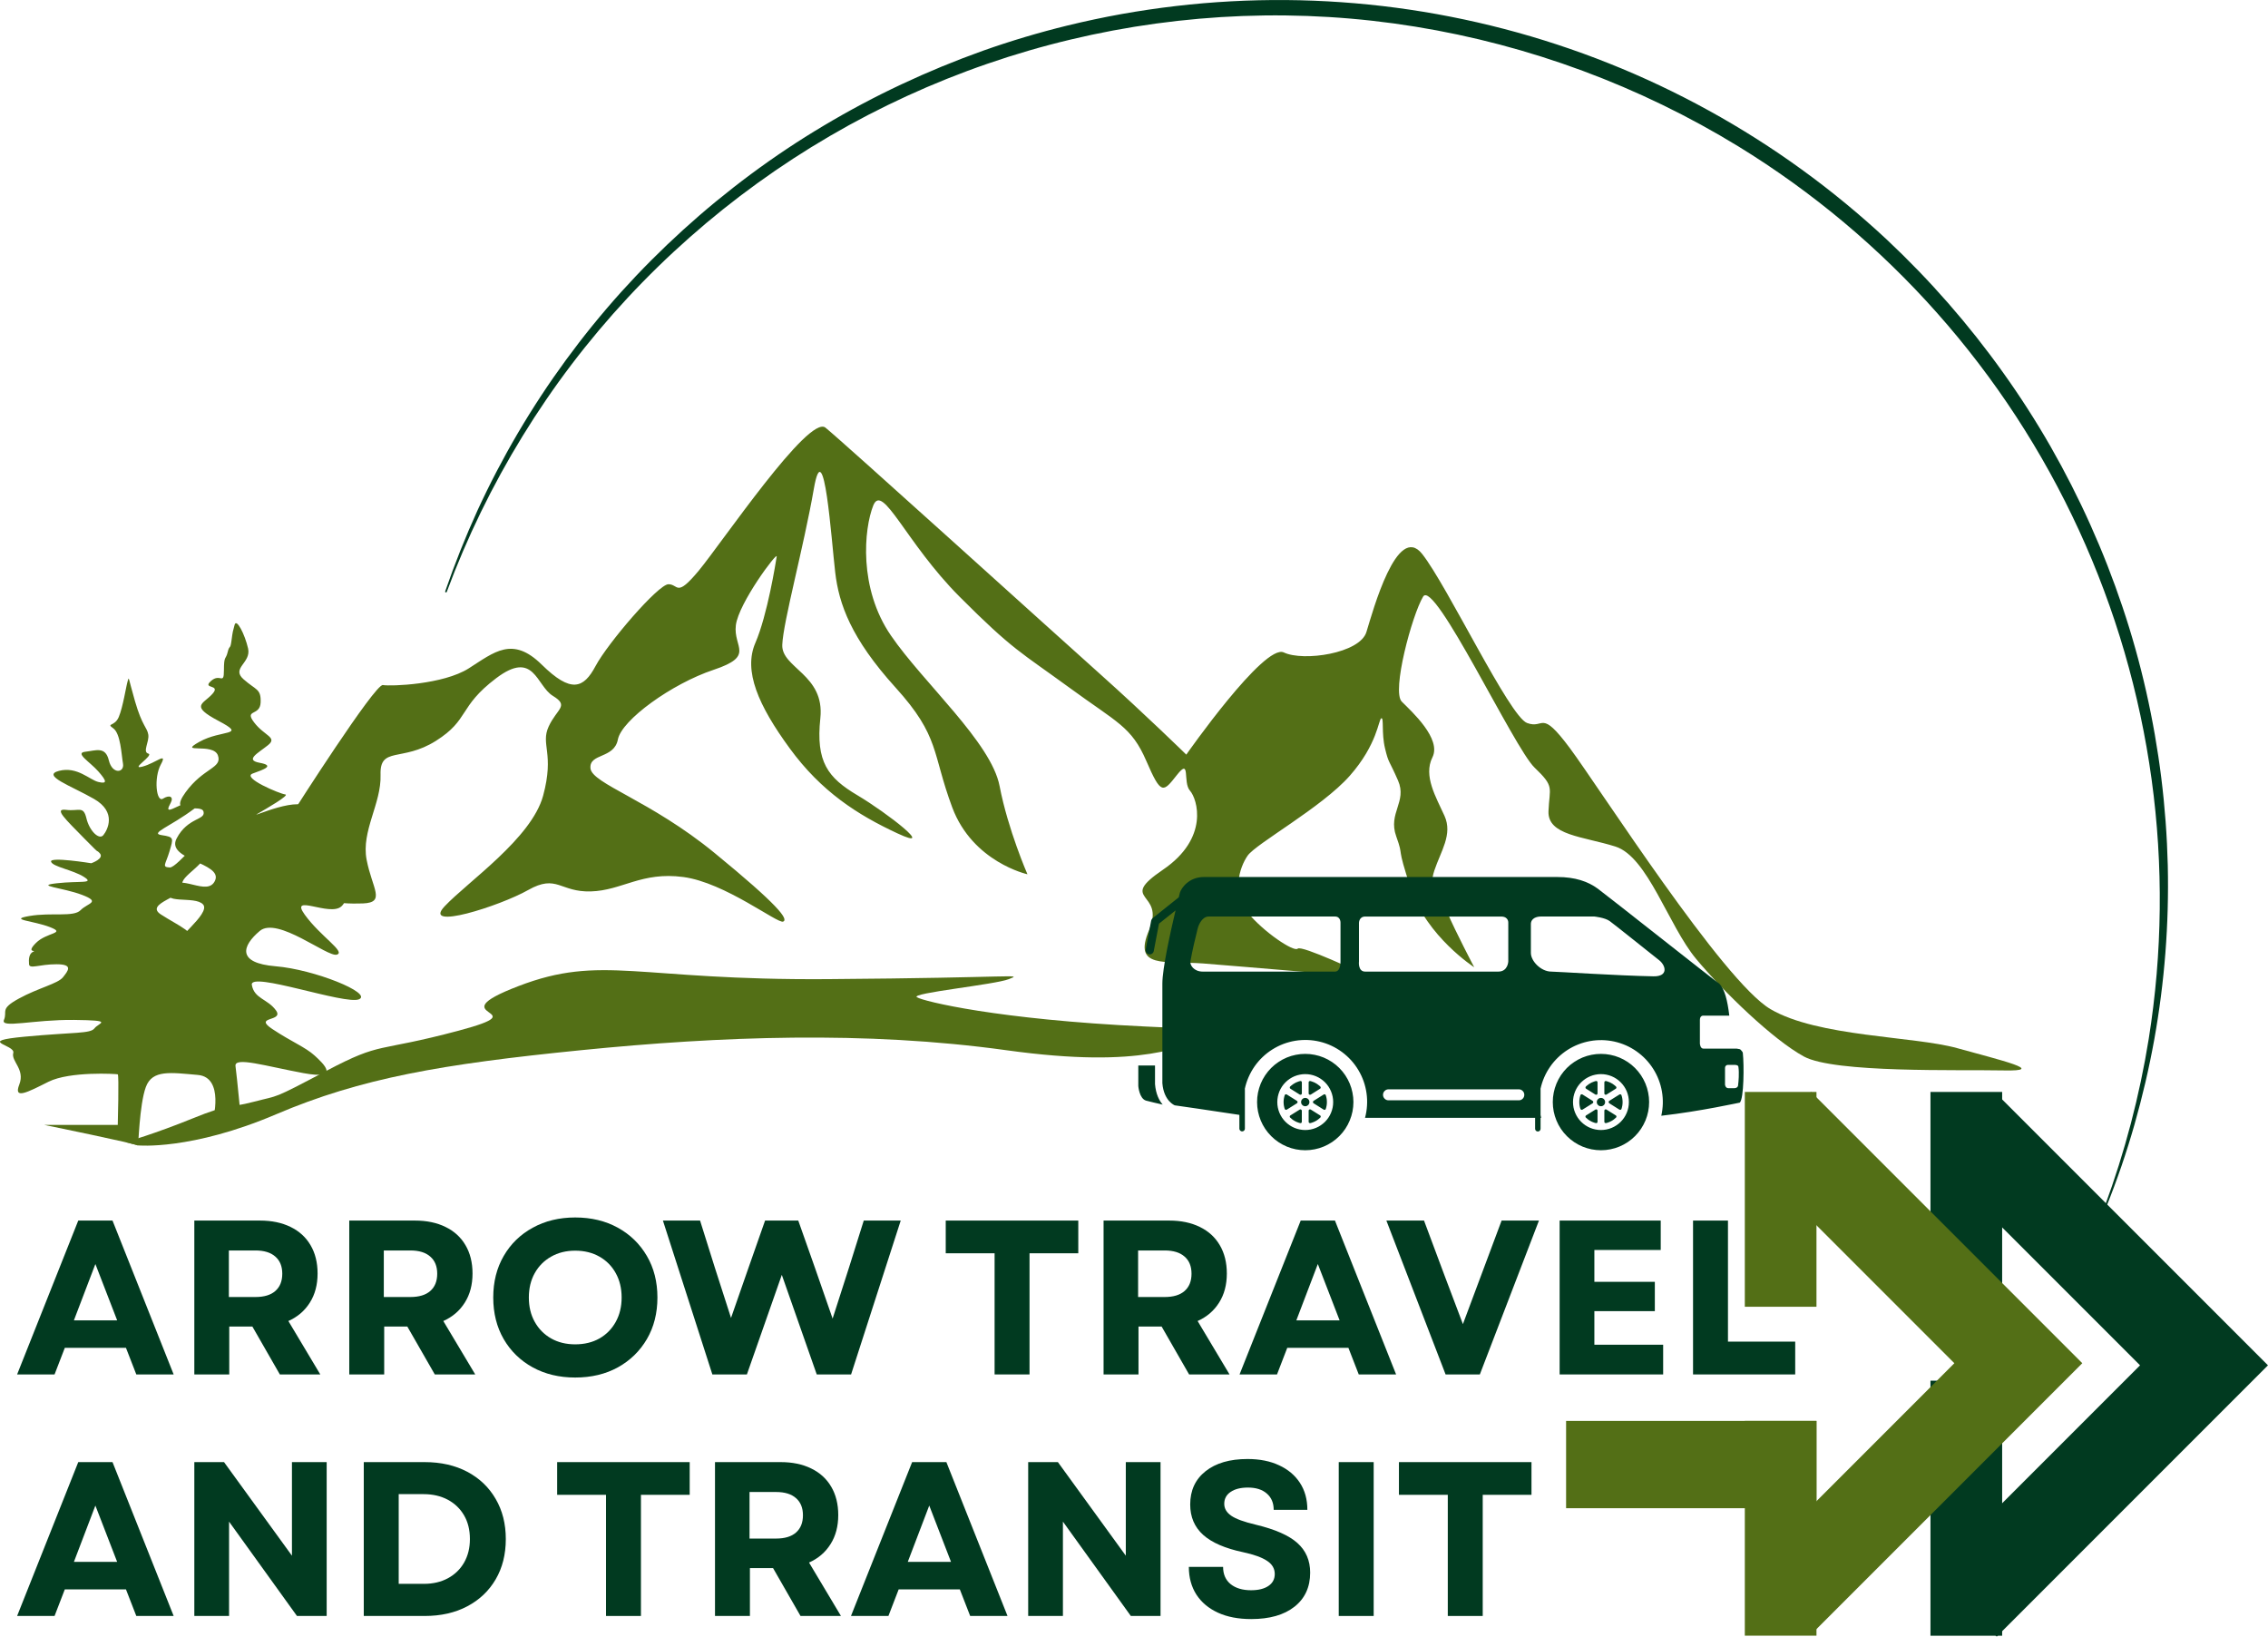 <svg xmlns="http://www.w3.org/2000/svg" xmlns:xlink="http://www.w3.org/1999/xlink" preserveAspectRatio="xMidYMid meet" viewBox="6.18 88.52 366.29 264.25"><defs><clipPath id="a5b3adb560"><path d="M 317.957 311.449 L 329.535 311.449 L 329.535 352.633 L 317.957 352.633 Z M 317.957 311.449 "></path></clipPath><clipPath id="f716e9b541"><path d="M 317.957 264.828 L 329.535 264.828 L 329.535 299.52 L 317.957 299.52 Z M 317.957 264.828 "></path></clipPath><clipPath id="c8b8ddecd9"><path d="M 318.078 265.164 L 372.828 265.164 L 372.828 352.914 L 318.078 352.914 Z M 318.078 265.164 "></path></clipPath><clipPath id="23df6adba1"><path d="M 288.09 264.824 L 342.84 264.824 L 342.84 352.574 L 288.09 352.574 Z M 288.09 264.824 "></path></clipPath><clipPath id="ff21b219d3"><path d="M 259.109 317.941 L 299.547 317.941 L 299.547 332.039 L 259.109 332.039 Z M 259.109 317.941 "></path></clipPath><clipPath id="bd0d17e0ed"><path d="M 287.973 317.941 L 299.547 317.941 L 299.547 352.633 L 287.973 352.633 Z M 287.973 317.941 "></path></clipPath><clipPath id="1d689fe6ec"><path d="M 287.973 264.828 L 299.547 264.828 L 299.547 299.52 L 287.973 299.52 Z M 287.973 264.828 "></path></clipPath><clipPath id="8de9242fad"><path d="M 190 230.125 L 287.961 230.125 L 287.961 274.375 L 190 274.375 Z M 190 230.125 "></path></clipPath><clipPath id="4e990bd4d7"><path d="M 78 88 L 357 88 L 357 284 L 78 284 Z M 78 88 "></path></clipPath><clipPath id="d0f9fb262a"><path d="M 130.953 40.555 L 400.297 140.383 L 347.125 283.848 L 77.781 184.02 Z M 130.953 40.555 "></path></clipPath><clipPath id="f99578dba9"><path d="M 130.953 40.555 L 400.297 140.383 L 347.125 283.848 L 77.781 184.02 Z M 130.953 40.555 "></path></clipPath></defs><g id="b3c80410d7"><g clip-rule="nonzero" clip-path="url(#a5b3adb560)"><path style=" stroke:none;fill-rule:nonzero;fill:#013a20;fill-opacity:1;" d="M 317.957 311.449 L 329.535 311.449 L 329.535 352.648 L 317.957 352.648 Z M 317.957 311.449 "></path></g><g clip-rule="nonzero" clip-path="url(#f716e9b541)"><path style=" stroke:none;fill-rule:nonzero;fill:#013a20;fill-opacity:1;" d="M 317.957 264.828 L 329.535 264.828 L 329.535 299.516 L 317.957 299.516 Z M 317.957 264.828 "></path></g><g clip-rule="nonzero" clip-path="url(#c8b8ddecd9)"><path style=" stroke:none;fill-rule:nonzero;fill:#013a20;fill-opacity:1;" d="M 318.328 275.496 L 351.805 308.969 L 318.328 342.441 L 328.66 352.773 L 372.465 308.969 L 328.66 265.164 Z M 318.328 275.496 "></path></g><g clip-rule="nonzero" clip-path="url(#23df6adba1)"><path style=" stroke:none;fill-rule:nonzero;fill:#536f16;fill-opacity:1;" d="M 288.344 275.156 L 321.816 308.629 L 288.344 342.105 L 298.672 352.434 L 342.477 308.629 L 298.672 264.824 Z M 288.344 275.156 "></path></g><g clip-rule="nonzero" clip-path="url(#ff21b219d3)"><path style=" stroke:none;fill-rule:nonzero;fill:#536f16;fill-opacity:1;" d="M 259.109 317.941 L 299.539 317.941 L 299.539 332.039 L 259.109 332.039 Z M 259.109 317.941 "></path></g><g clip-rule="nonzero" clip-path="url(#bd0d17e0ed)"><path style=" stroke:none;fill-rule:nonzero;fill:#536f16;fill-opacity:1;" d="M 287.973 317.941 L 299.547 317.941 L 299.547 352.625 L 287.973 352.625 Z M 287.973 317.941 "></path></g><g clip-rule="nonzero" clip-path="url(#1d689fe6ec)"><path style=" stroke:none;fill-rule:nonzero;fill:#536f16;fill-opacity:1;" d="M 287.973 264.828 L 299.547 264.828 L 299.547 299.516 L 287.973 299.516 Z M 287.973 264.828 "></path></g><path style=" stroke:none;fill-rule:nonzero;fill:#536f16;fill-opacity:1;" d="M 53.691 219.379 C 53.691 219.379 66.742 198.906 68.02 199.129 C 69.297 199.355 77.766 199.059 81.895 196.43 C 86.027 193.801 88.941 191.184 93.668 195.828 C 98.395 200.473 100.418 199.723 102.371 196.051 C 104.324 192.379 112.496 182.852 114.141 182.852 C 115.789 182.852 115.34 185.098 119.02 180.672 C 122.699 176.242 136.793 155.402 139.496 157.57 C 142.195 159.738 176.914 191.164 183.973 197.465 C 191.02 203.766 197.77 210.363 197.77 210.363 C 197.77 210.363 210.367 192.363 213.52 193.867 C 216.668 195.367 225.82 194.02 226.863 190.562 C 227.918 187.117 231.812 172.859 235.863 177.961 C 239.914 183.066 249.965 204.215 252.809 205.258 C 255.656 206.305 254.906 202.855 259.715 209.309 C 264.512 215.762 284.461 246.953 292.113 251.453 C 299.762 255.953 315.215 255.801 322.262 257.754 C 329.309 259.707 336.957 261.508 329.758 261.355 C 322.559 261.203 302.461 261.805 297.512 259.105 C 292.562 256.406 284.617 248.754 280.117 243.355 C 275.617 237.957 272.312 226.859 267.066 225.203 C 261.82 223.555 256.113 223.402 256.266 219.504 C 256.418 215.609 257.32 215.609 254.016 212.457 C 250.715 209.309 237.816 181.859 236.016 184.855 C 234.219 187.855 230.914 200.156 232.57 201.805 C 234.219 203.449 239.023 207.805 237.52 210.805 C 236.016 213.801 238.121 217.254 239.473 220.254 C 240.824 223.25 238.871 225.949 237.824 229.098 C 236.781 232.25 238.574 232.699 239.922 235.848 C 241.273 239 244.27 244.695 244.27 244.695 C 244.27 244.695 236.621 239.746 234.074 232.098 C 231.527 224.445 233.02 227.301 231.672 223.547 C 230.32 219.793 233.469 217.992 231.969 214.547 C 230.465 211.102 230.465 211.848 229.871 209.371 C 229.266 206.898 229.719 204.352 229.266 204.492 C 228.816 204.648 228.664 208.695 224.164 213.789 C 219.664 218.883 209.02 224.734 207.668 226.688 C 206.316 228.641 205.121 232.691 207.668 235.84 C 210.215 238.988 215.164 242.293 215.766 241.691 C 216.371 241.086 225.965 245.586 226.863 246.035 C 227.766 246.488 206.613 244.535 200.469 244.082 C 194.32 243.633 189.066 244.984 191.766 238.684 C 194.465 232.383 186.52 234.031 194.016 228.938 C 201.512 223.836 199.566 217.535 198.363 216.184 C 197.164 214.836 198.516 210.785 196.266 213.637 C 194.016 216.492 193.719 216.941 191.316 211.387 C 188.914 205.836 186.664 205.242 178.867 199.535 C 171.066 193.84 169.797 193.531 161.129 184.84 C 152.465 176.137 148.719 166.391 147.215 170.141 C 145.715 173.895 144.812 183.488 150.07 191.137 C 155.316 198.789 166.27 208.391 167.617 215.438 C 168.969 222.484 172.117 229.684 172.117 229.684 C 172.117 229.684 163.273 227.73 159.969 218.883 C 156.668 210.039 158.016 207.48 150.816 199.535 C 143.617 191.59 141.664 186.035 141.07 180.934 C 140.465 175.828 139.27 157.984 137.621 167.434 C 135.977 176.883 132.672 188.879 132.52 192.633 C 132.367 196.387 139.422 197.43 138.668 204.484 C 137.918 211.531 139.863 214.086 144.668 216.934 C 149.465 219.785 157.566 226.086 151.121 223.078 C 144.668 220.082 138.82 216.328 133.727 209.355 C 128.621 202.379 126.23 196.828 128.172 192.328 C 130.125 187.828 131.477 179.277 131.621 178.375 C 131.773 177.477 125.473 185.875 125.023 189.473 C 124.574 193.074 128.172 194.422 121.422 196.672 C 114.672 198.922 106.574 204.773 105.969 207.922 C 105.367 211.074 101.316 210.102 101.543 212.574 C 101.77 215.051 111.219 217.75 121.566 226.227 C 131.918 234.707 133.562 236.957 132.664 237.324 C 131.766 237.703 123.285 231.023 116.535 230.125 C 109.785 229.227 106.637 232.305 101.613 232.449 C 96.594 232.602 96.145 229.594 91.488 232.223 C 86.836 234.852 74.238 238.82 77.992 234.852 C 81.742 230.871 92.012 223.898 93.895 217.004 C 95.766 210.102 93.441 208.75 94.793 205.824 C 96.145 202.902 98.168 202.523 95.469 200.875 C 92.77 199.23 92.473 193.379 86.316 198.023 C 80.168 202.676 82.039 204.699 76.57 208.148 C 71.098 211.594 67.496 208.977 67.641 213.621 C 67.793 218.273 64.492 222.691 65.391 227.344 C 66.289 231.996 68.539 234.246 64.789 234.391 C 61.035 234.543 54.141 234.051 53.125 229.668 C 52.105 225.285 53.691 219.379 53.691 219.379 Z M 53.691 219.379 "></path><path style=" stroke:none;fill-rule:nonzero;fill:#536f16;fill-opacity:1;" d="M 13.344 270.156 L 25.199 270.156 C 25.199 270.156 25.422 262.055 25.199 261.984 C 24.973 261.914 17.477 261.461 14.02 263.18 C 10.574 264.91 8.324 266.105 9.297 263.633 C 10.266 261.156 7.945 259.879 8.324 258.527 C 8.703 257.18 2.176 256.656 10.195 255.902 C 18.223 255.152 20.77 255.449 21.445 254.551 C 22.121 253.652 24.746 253.273 18.141 253.199 C 11.547 253.129 6.219 254.621 6.82 253.199 C 7.422 251.777 6.074 251.473 9.223 249.754 C 12.375 248.027 15.523 247.352 16.352 246.309 C 17.18 245.254 18.078 244.211 15.297 244.211 C 12.516 244.211 10.953 245.039 10.871 244.211 C 10.797 243.383 10.871 242.48 11.547 242.184 C 12.219 241.887 10.266 242.48 11.996 240.762 C 13.723 239.035 16.945 239.262 14.246 238.215 C 11.547 237.164 7.422 237.02 10.941 236.418 C 14.469 235.812 18.07 236.641 19.195 235.48 C 20.32 234.32 22.57 234.203 19.422 233.004 C 16.27 231.809 11.652 231.547 15.371 231.133 C 19.078 230.719 21.516 231.25 19.754 230.117 C 17.988 228.98 14.648 228.469 14.426 227.641 C 14.199 226.812 20.914 227.902 20.914 227.902 C 20.914 227.902 23.129 227.156 22.266 226.254 C 21.398 225.355 23.012 227.191 19.859 223.969 C 16.711 220.746 14.805 219.02 16.863 219.281 C 18.926 219.543 19.637 218.57 20.133 220.629 C 20.617 222.691 22.191 224.195 22.867 223.367 C 23.543 222.539 25.082 219.648 21.363 217.516 C 17.648 215.383 12.789 213.727 15.73 212.98 C 18.664 212.234 20.652 214.449 22.074 214.781 C 23.496 215.121 23.461 214.664 22.074 213.09 C 20.688 211.516 18.215 210.094 19.934 209.902 C 21.652 209.715 23.199 208.969 23.758 211.289 C 24.324 213.609 26.305 213.312 26.043 211.812 C 25.781 210.309 25.664 206.969 24.469 206.113 C 23.273 205.25 24.695 205.891 25.367 204.277 C 26.043 202.668 26.531 199.398 26.789 198.535 C 27.051 197.672 26.828 197.754 27.988 201.758 C 29.148 205.773 29.941 205.961 30.129 207.121 C 30.32 208.281 29.156 209.938 30.129 210.199 C 31.102 210.461 27.051 212.863 29.195 212.297 C 31.336 211.73 33.316 209.82 32.156 211.953 C 30.992 214.098 31.418 218.148 32.496 217.473 C 33.578 216.797 34.25 217.176 33.766 218.109 C 33.281 219.047 32.938 219.688 34.512 218.902 C 36.086 218.121 41.488 216.129 37.555 219.09 C 33.613 222.051 30.281 223.07 32.309 223.367 C 34.332 223.664 34.18 223.852 33.551 225.996 C 32.91 228.137 32.273 228.504 33.586 228.586 C 34.898 228.66 40.039 221.352 40.039 224.762 C 40.039 228.172 35.016 229.863 35.648 231.547 C 36.277 233.23 29.383 234.363 32.156 236.164 C 34.926 237.965 38.562 239.469 36.016 240.141 C 33.469 240.816 40.328 236.055 38.977 234.555 C 37.625 233.051 32 234.777 33.504 232.008 C 35.008 229.234 39.734 233.508 40.93 230.656 C 42.125 227.805 32.902 227.352 34.703 223.906 C 36.5 220.461 39.426 220.965 39.047 219.559 C 38.672 218.156 33.199 220.531 36.125 216.48 C 39.047 212.434 42.125 212.586 41.371 210.48 C 40.613 208.371 34.773 210.324 38.375 208.301 C 41.973 206.277 46.176 207.402 41.488 204.926 C 36.797 202.449 38.977 202.227 40.469 200.578 C 41.965 198.934 38.742 199.832 40.246 198.48 C 41.75 197.133 42.344 199.23 42.344 196.754 C 42.344 194.281 42.641 195.105 42.945 193.828 C 43.25 192.551 43.359 193.531 43.566 191.957 C 43.773 190.383 43.773 190.535 44.07 189.41 C 44.367 188.285 45.719 190.914 46.25 193.234 C 46.77 195.559 43.477 196.387 45.5 198.184 C 47.527 199.984 48.355 199.688 48.273 201.938 C 48.191 204.188 45.574 202.992 47.219 205.16 C 48.867 207.34 51.047 207.562 49.469 208.832 C 47.895 210.102 45.645 211.234 48.121 211.684 C 50.594 212.137 48.867 212.738 46.996 213.414 C 45.125 214.086 51.422 216.715 52.242 216.789 C 53.07 216.859 49.164 219.109 47.742 219.938 C 46.32 220.766 55.168 216.562 56.219 219.336 C 57.273 222.105 53 226.832 56.598 228.785 C 60.199 230.738 63.195 233.133 61.324 234.859 C 59.449 236.586 52.844 232.68 55.402 236.211 C 57.949 239.738 62.078 242.211 60.574 242.66 C 59.074 243.113 50.973 236.434 48.129 238.836 C 45.277 241.238 44.375 244.012 50.676 244.535 C 56.977 245.055 66.355 248.879 64.176 249.863 C 61.996 250.832 46.473 245.289 46.852 247.539 C 47.23 249.789 49.398 249.789 50.75 251.66 C 52.098 253.535 46.996 252.562 50.145 254.66 C 53.297 256.754 55.473 257.582 56.969 258.934 C 58.461 260.285 61.242 262.91 55.168 261.785 C 49.094 260.66 43.988 259.086 44.215 260.66 C 44.438 262.238 45.188 270.184 45.188 270.184 L 40.535 269.508 C 40.535 269.508 42.488 262.461 38.129 262.082 C 33.785 261.707 30.777 261.184 29.734 264.035 C 28.68 266.891 28.535 273.711 28.457 273.484 C 28.418 273.234 13.344 270.156 13.344 270.156 Z M 13.344 270.156 "></path><path style=" stroke:none;fill-rule:nonzero;fill:#536f16;fill-opacity:1;" d="M 28.492 273.461 C 28.492 273.461 37.043 274.289 50.766 268.438 C 64.492 262.586 77.539 260.336 100.039 258.086 C 122.539 255.836 145.938 254.938 168.664 258.086 C 191.387 261.238 196.562 257.16 202.863 256.043 C 209.16 254.938 215.012 255.387 191.164 254.262 C 167.312 253.137 155.387 250.211 154.262 249.539 C 153.137 248.863 166.863 247.512 169.113 246.613 C 171.363 245.715 170.688 246.387 139.863 246.613 C 109.039 246.836 103.414 242.562 89.914 247.738 C 76.414 252.914 93.738 251.336 80.242 254.938 C 66.742 258.539 68.02 256.602 58.938 261.398 C 49.867 266.188 51.441 265.289 47.168 266.414 C 42.891 267.539 43.34 266.637 37.266 269.113 C 31.191 271.586 26.477 272.938 26.477 272.938 Z M 28.492 273.461 "></path><g clip-rule="nonzero" clip-path="url(#8de9242fad)"><path style=" stroke:none;fill-rule:nonzero;fill:#013a20;fill-opacity:1;" d="M 190.02 260.555 L 190.02 263.879 C 190.02 263.879 190.176 265.914 191.273 266.23 C 191.621 266.328 193.402 266.758 193.957 266.871 C 193.402 266.223 192.852 265.188 192.719 263.562 L 192.719 260.555 Z M 256.961 266.469 C 256.961 266.977 257.012 267.484 257.109 267.984 C 257.211 268.484 257.359 268.973 257.555 269.445 C 257.75 269.914 257.988 270.363 258.273 270.789 C 258.559 271.211 258.879 271.605 259.242 271.965 C 259.605 272.328 259.996 272.648 260.422 272.934 C 260.848 273.215 261.297 273.457 261.766 273.652 C 262.238 273.848 262.727 273.992 263.227 274.094 C 263.727 274.191 264.234 274.242 264.746 274.242 C 265.254 274.242 265.762 274.191 266.262 274.09 C 266.762 273.992 267.25 273.844 267.723 273.648 C 268.191 273.453 268.641 273.211 269.066 272.93 C 269.488 272.645 269.883 272.32 270.242 271.961 C 270.605 271.598 270.926 271.207 271.211 270.781 C 271.492 270.355 271.734 269.906 271.93 269.434 C 272.125 268.965 272.27 268.477 272.371 267.977 C 272.469 267.473 272.52 266.969 272.52 266.457 C 272.52 265.945 272.469 265.441 272.367 264.941 C 272.27 264.441 272.121 263.953 271.926 263.48 C 271.73 263.008 271.488 262.562 271.207 262.137 C 270.922 261.711 270.598 261.32 270.238 260.957 C 269.875 260.598 269.484 260.273 269.059 259.992 C 268.633 259.707 268.188 259.469 267.715 259.273 C 267.242 259.078 266.754 258.93 266.254 258.832 C 265.754 258.73 265.246 258.684 264.738 258.684 C 264.227 258.684 263.719 258.73 263.219 258.832 C 262.719 258.93 262.23 259.078 261.758 259.273 C 261.285 259.469 260.836 259.711 260.414 259.996 C 259.988 260.277 259.594 260.602 259.234 260.961 C 258.875 261.324 258.551 261.719 258.266 262.141 C 257.984 262.566 257.746 263.016 257.551 263.488 C 257.355 263.961 257.207 264.449 257.109 264.949 C 257.008 265.449 256.961 265.957 256.961 266.469 Z M 260.227 266.469 C 260.227 266.172 260.254 265.879 260.312 265.586 C 260.371 265.297 260.457 265.012 260.57 264.738 C 260.684 264.465 260.82 264.207 260.984 263.957 C 261.148 263.711 261.336 263.484 261.547 263.273 C 261.758 263.066 261.984 262.879 262.23 262.711 C 262.477 262.547 262.738 262.41 263.012 262.293 C 263.285 262.18 263.566 262.094 263.855 262.039 C 264.148 261.98 264.441 261.949 264.738 261.949 C 265.035 261.949 265.328 261.98 265.617 262.035 C 265.91 262.094 266.191 262.18 266.465 262.293 C 266.738 262.406 267 262.547 267.246 262.711 C 267.492 262.875 267.719 263.062 267.93 263.273 C 268.141 263.48 268.328 263.711 268.492 263.957 C 268.656 264.203 268.797 264.461 268.91 264.734 C 269.023 265.012 269.105 265.293 269.164 265.582 C 269.223 265.875 269.25 266.168 269.25 266.465 C 269.25 266.762 269.223 267.055 269.164 267.344 C 269.105 267.637 269.02 267.918 268.906 268.191 C 268.793 268.465 268.656 268.727 268.488 268.973 C 268.324 269.219 268.137 269.445 267.93 269.656 C 267.719 269.863 267.492 270.051 267.242 270.215 C 266.996 270.379 266.738 270.52 266.465 270.633 C 266.188 270.746 265.906 270.832 265.617 270.891 C 265.324 270.945 265.031 270.977 264.734 270.977 C 264.441 270.977 264.148 270.945 263.855 270.887 C 263.566 270.832 263.285 270.746 263.012 270.633 C 262.738 270.52 262.477 270.379 262.23 270.215 C 261.984 270.051 261.758 269.863 261.547 269.652 C 261.34 269.445 261.152 269.219 260.988 268.973 C 260.824 268.727 260.684 268.465 260.57 268.191 C 260.457 267.918 260.371 267.637 260.312 267.348 C 260.258 267.055 260.227 266.762 260.227 266.469 Z M 263.871 267.66 C 263.898 267.648 263.926 267.641 263.957 267.645 C 264.109 267.641 264.188 267.719 264.188 267.871 L 264.188 269.633 C 264.188 269.785 264.109 269.863 263.957 269.863 C 263.934 269.863 263.91 269.859 263.887 269.852 C 263.812 269.836 263.746 269.812 263.684 269.797 C 263.668 269.789 263.648 269.785 263.633 269.777 C 263.566 269.758 263.504 269.734 263.438 269.707 C 263.359 269.676 263.301 269.648 263.238 269.621 C 263.141 269.57 263.078 269.539 263.02 269.504 C 262.953 269.469 262.887 269.43 262.824 269.387 C 262.75 269.336 262.688 269.293 262.629 269.25 C 262.508 269.156 262.391 269.055 262.281 268.945 C 262.25 268.906 262.234 268.859 262.234 268.809 C 262.238 268.738 262.262 268.68 262.316 268.633 Z M 264.738 265.793 C 264.926 265.793 265.082 265.859 265.215 265.988 C 265.344 266.121 265.41 266.277 265.41 266.465 C 265.41 266.648 265.344 266.809 265.215 266.938 C 265.082 267.07 264.926 267.137 264.738 267.137 C 264.555 267.137 264.395 267.07 264.266 266.938 C 264.133 266.809 264.066 266.648 264.07 266.465 C 264.066 266.277 264.133 266.121 264.266 265.988 C 264.395 265.859 264.555 265.793 264.738 265.793 Z M 261.742 265.23 L 263.398 266.27 C 263.465 266.316 263.5 266.383 263.5 266.465 C 263.5 266.547 263.465 266.609 263.402 266.656 C 263.355 266.684 261.77 267.68 261.77 267.68 C 261.707 267.723 261.641 267.73 261.566 267.703 C 261.496 267.68 261.449 267.633 261.426 267.559 C 261.41 267.523 261.395 267.484 261.387 267.445 C 261.367 267.379 261.355 267.34 261.348 267.305 C 261.324 267.211 261.312 267.148 261.301 267.082 C 261.297 267.062 261.293 267.043 261.289 267.02 C 261.285 266.996 261.285 266.969 261.281 266.945 C 261.273 266.914 261.27 266.887 261.266 266.855 C 261.266 266.836 261.262 266.812 261.262 266.793 C 261.258 266.754 261.254 266.719 261.25 266.68 C 261.25 266.664 261.25 266.645 261.25 266.629 C 261.246 266.574 261.246 266.516 261.246 266.461 C 261.246 266.406 261.246 266.352 261.25 266.297 C 261.25 266.281 261.25 266.266 261.25 266.246 C 261.254 266.211 261.258 266.172 261.262 266.137 C 261.262 266.113 261.266 266.094 261.266 266.074 C 261.27 266.043 261.273 266.012 261.281 265.98 C 261.285 265.953 261.285 265.93 261.289 265.91 C 261.293 265.879 261.301 265.852 261.305 265.824 C 261.316 265.77 261.324 265.719 261.336 265.672 C 261.34 265.656 261.344 265.641 261.348 265.625 C 261.355 265.59 261.367 265.555 261.375 265.52 C 261.395 265.449 261.406 265.41 261.418 265.375 C 261.453 265.262 261.531 265.207 261.645 265.207 C 261.68 265.207 261.711 265.215 261.738 265.23 Z M 265.523 267.645 C 265.555 267.641 265.582 267.648 265.609 267.66 L 267.164 268.633 C 267.219 268.68 267.242 268.738 267.246 268.809 C 267.242 268.859 267.23 268.902 267.203 268.941 C 267.094 269.051 266.98 269.148 266.855 269.242 C 266.793 269.293 266.73 269.336 266.668 269.379 C 266.598 269.426 266.535 269.461 266.477 269.496 C 266.398 269.539 266.336 269.57 266.273 269.602 C 266.18 269.648 266.121 269.676 266.059 269.699 C 265.977 269.734 265.91 269.758 265.848 269.777 C 265.828 269.781 265.812 269.789 265.797 269.797 C 265.73 269.812 265.664 269.832 265.598 269.852 C 265.574 269.855 265.547 269.859 265.523 269.859 C 265.371 269.859 265.293 269.785 265.289 269.633 L 265.289 267.871 C 265.293 267.719 265.371 267.641 265.523 267.641 Z M 263.957 265.281 C 263.914 265.281 263.875 265.27 263.84 265.25 L 262.34 264.305 C 262.273 264.262 262.238 264.195 262.238 264.117 C 262.242 264.055 262.262 264 262.305 263.957 C 262.355 263.906 262.41 263.859 262.461 263.816 C 262.578 263.715 262.699 263.621 262.824 263.539 C 262.953 263.457 263.086 263.383 263.227 263.312 C 263.363 263.246 263.508 263.188 263.656 263.141 C 263.758 263.109 263.828 263.09 263.898 263.07 C 263.918 263.066 263.938 263.066 263.953 263.062 C 264.109 263.062 264.188 263.141 264.188 263.293 L 264.188 265.051 C 264.188 265.203 264.109 265.281 263.957 265.281 Z M 265.637 265.25 C 265.602 265.27 265.562 265.281 265.523 265.281 C 265.371 265.281 265.293 265.203 265.289 265.051 L 265.289 263.297 C 265.293 263.145 265.371 263.066 265.523 263.066 C 265.543 263.066 265.562 263.066 265.578 263.07 C 265.652 263.09 265.723 263.109 265.789 263.133 C 265.938 263.176 266.082 263.234 266.219 263.297 C 266.359 263.363 266.492 263.438 266.621 263.52 C 266.75 263.602 266.871 263.691 266.984 263.789 C 267.051 263.844 267.113 263.898 267.168 263.957 C 267.215 264 267.238 264.055 267.238 264.117 C 267.238 264.195 267.207 264.262 267.141 264.305 Z M 266.125 266.68 C 266.031 266.637 265.984 266.566 265.98 266.465 C 265.98 266.383 266.016 266.316 266.082 266.27 C 266.082 266.27 267.742 265.23 267.742 265.23 C 267.77 265.215 267.801 265.207 267.836 265.207 C 267.949 265.207 268.023 265.262 268.059 265.375 C 268.074 265.41 268.086 265.449 268.094 265.484 C 268.113 265.555 268.125 265.59 268.133 265.625 C 268.137 265.641 268.141 265.656 268.145 265.672 C 268.156 265.719 268.164 265.77 268.176 265.824 C 268.18 265.852 268.184 265.883 268.191 265.91 C 268.195 265.934 268.199 265.957 268.199 265.98 C 268.207 266.012 268.211 266.043 268.211 266.074 C 268.215 266.094 268.219 266.113 268.219 266.137 C 268.223 266.172 268.227 266.211 268.227 266.25 C 268.227 266.266 268.23 266.281 268.23 266.301 C 268.234 266.352 268.234 266.406 268.234 266.465 C 268.234 266.52 268.234 266.574 268.23 266.629 C 268.23 266.645 268.23 266.664 268.227 266.68 C 268.227 266.719 268.223 266.754 268.219 266.793 C 268.219 266.812 268.215 266.836 268.211 266.855 C 268.211 266.887 268.207 266.918 268.199 266.949 C 268.199 266.969 268.195 266.996 268.191 267.02 C 268.188 267.043 268.184 267.062 268.18 267.082 C 268.168 267.148 268.156 267.211 268.137 267.273 C 268.121 267.34 268.113 267.379 268.102 267.418 C 268.082 267.48 268.07 267.523 268.059 267.559 C 268.02 267.664 267.945 267.719 267.836 267.719 C 267.789 267.719 267.75 267.707 267.711 267.68 C 267.711 267.68 266.121 266.68 266.121 266.68 Z M 209.203 266.469 C 209.203 266.977 209.254 267.484 209.352 267.984 C 209.453 268.484 209.602 268.973 209.797 269.445 C 209.992 269.914 210.23 270.363 210.516 270.789 C 210.801 271.211 211.121 271.605 211.484 271.965 C 211.844 272.328 212.238 272.648 212.664 272.934 C 213.09 273.215 213.535 273.457 214.008 273.652 C 214.48 273.848 214.969 273.992 215.469 274.094 C 215.969 274.191 216.477 274.242 216.984 274.242 C 217.496 274.242 218.004 274.191 218.504 274.09 C 219.004 273.992 219.492 273.844 219.961 273.648 C 220.434 273.453 220.883 273.211 221.305 272.93 C 221.73 272.645 222.125 272.32 222.484 271.961 C 222.848 271.598 223.168 271.207 223.453 270.781 C 223.734 270.355 223.977 269.906 224.168 269.434 C 224.363 268.965 224.512 268.477 224.613 267.977 C 224.711 267.477 224.762 266.969 224.762 266.457 C 224.762 265.949 224.711 265.441 224.609 264.941 C 224.512 264.441 224.363 263.953 224.168 263.48 C 223.973 263.012 223.73 262.562 223.449 262.137 C 223.164 261.711 222.84 261.32 222.48 260.957 C 222.117 260.598 221.727 260.273 221.301 259.992 C 220.875 259.707 220.426 259.469 219.957 259.273 C 219.484 259.078 218.996 258.93 218.496 258.832 C 217.996 258.73 217.488 258.684 216.977 258.684 C 216.469 258.684 215.961 258.73 215.461 258.832 C 214.961 258.93 214.473 259.078 214 259.273 C 213.527 259.469 213.078 259.711 212.656 259.996 C 212.23 260.277 211.836 260.602 211.477 260.961 C 211.113 261.324 210.793 261.719 210.508 262.145 C 210.227 262.566 209.984 263.016 209.789 263.488 C 209.598 263.961 209.449 264.449 209.348 264.949 C 209.25 265.449 209.199 265.957 209.203 266.469 Z M 212.469 266.469 C 212.469 266.172 212.496 265.879 212.555 265.586 C 212.613 265.297 212.699 265.012 212.809 264.738 C 212.922 264.465 213.062 264.207 213.227 263.957 C 213.391 263.711 213.578 263.484 213.789 263.273 C 213.996 263.062 214.227 262.879 214.473 262.711 C 214.719 262.547 214.977 262.406 215.25 262.293 C 215.527 262.18 215.809 262.094 216.098 262.039 C 216.391 261.98 216.684 261.949 216.98 261.949 C 217.277 261.949 217.57 261.98 217.859 262.035 C 218.152 262.094 218.434 262.18 218.707 262.293 C 218.98 262.406 219.242 262.547 219.488 262.711 C 219.734 262.875 219.961 263.062 220.172 263.27 C 220.383 263.48 220.566 263.711 220.734 263.957 C 220.898 264.203 221.035 264.461 221.148 264.734 C 221.262 265.012 221.348 265.293 221.406 265.582 C 221.465 265.875 221.492 266.168 221.492 266.465 C 221.492 266.762 221.465 267.055 221.406 267.344 C 221.348 267.637 221.262 267.918 221.148 268.191 C 221.035 268.465 220.898 268.727 220.73 268.973 C 220.566 269.219 220.379 269.445 220.172 269.656 C 219.961 269.863 219.73 270.051 219.484 270.215 C 219.238 270.379 218.98 270.52 218.703 270.633 C 218.43 270.746 218.148 270.832 217.859 270.891 C 217.566 270.945 217.273 270.977 216.977 270.977 C 216.68 270.977 216.387 270.945 216.098 270.887 C 215.809 270.832 215.527 270.746 215.254 270.633 C 214.98 270.52 214.719 270.379 214.473 270.215 C 214.227 270.051 214 269.863 213.789 269.652 C 213.582 269.445 213.395 269.219 213.23 268.973 C 213.066 268.727 212.926 268.465 212.812 268.191 C 212.699 267.918 212.613 267.637 212.555 267.348 C 212.496 267.055 212.469 266.762 212.469 266.469 Z M 216.113 267.66 C 216.188 267.629 216.258 267.637 216.328 267.684 C 216.395 267.727 216.43 267.789 216.43 267.871 L 216.43 269.633 C 216.43 269.785 216.352 269.863 216.199 269.863 C 216.176 269.863 216.152 269.859 216.129 269.852 C 216.055 269.836 215.988 269.812 215.926 269.797 C 215.91 269.789 215.891 269.785 215.875 269.777 C 215.809 269.758 215.746 269.734 215.68 269.707 C 215.602 269.676 215.543 269.648 215.48 269.621 C 215.383 269.57 215.32 269.539 215.258 269.504 C 215.191 269.469 215.129 269.43 215.066 269.387 C 214.992 269.336 214.93 269.293 214.871 269.25 C 214.75 269.156 214.633 269.055 214.523 268.945 C 214.492 268.906 214.477 268.859 214.477 268.809 C 214.477 268.738 214.504 268.68 214.559 268.633 Z M 216.98 265.793 C 217.168 265.793 217.324 265.859 217.457 265.988 C 217.59 266.121 217.652 266.277 217.652 266.465 C 217.652 266.648 217.59 266.809 217.457 266.938 C 217.324 267.07 217.168 267.137 216.98 267.137 C 216.797 267.137 216.641 267.07 216.508 266.938 C 216.375 266.809 216.312 266.648 216.312 266.465 C 216.312 266.277 216.375 266.121 216.508 265.988 C 216.637 265.859 216.797 265.793 216.98 265.793 Z M 213.984 265.23 L 215.641 266.27 C 215.707 266.316 215.738 266.383 215.742 266.465 C 215.742 266.547 215.707 266.609 215.641 266.656 C 215.598 266.684 214.012 267.68 214.012 267.68 C 213.949 267.723 213.879 267.73 213.809 267.703 C 213.738 267.68 213.691 267.633 213.664 267.559 C 213.652 267.523 213.637 267.484 213.629 267.445 C 213.609 267.379 213.598 267.34 213.59 267.305 C 213.57 267.211 213.555 267.148 213.543 267.082 C 213.539 267.062 213.535 267.043 213.531 267.02 C 213.527 266.996 213.523 266.969 213.52 266.945 C 213.516 266.914 213.512 266.887 213.508 266.855 C 213.508 266.836 213.504 266.812 213.504 266.793 C 213.5 266.754 213.496 266.719 213.492 266.68 C 213.492 266.664 213.492 266.645 213.492 266.629 C 213.488 266.574 213.484 266.516 213.484 266.461 C 213.484 266.406 213.488 266.352 213.492 266.297 C 213.492 266.281 213.492 266.266 213.492 266.246 C 213.496 266.211 213.5 266.172 213.504 266.137 C 213.504 266.113 213.508 266.094 213.508 266.074 C 213.512 266.043 213.516 266.012 213.52 265.98 C 213.523 265.953 213.527 265.93 213.531 265.91 C 213.535 265.879 213.543 265.852 213.547 265.824 C 213.555 265.77 213.566 265.719 213.578 265.672 C 213.582 265.656 213.586 265.641 213.59 265.625 C 213.598 265.59 213.605 265.555 213.617 265.52 C 213.637 265.449 213.648 265.41 213.66 265.375 C 213.695 265.262 213.773 265.207 213.887 265.207 C 213.922 265.207 213.953 265.219 213.984 265.23 Z M 218.367 266.68 C 218.273 266.637 218.227 266.566 218.223 266.465 C 218.223 266.383 218.258 266.316 218.328 266.27 C 218.324 266.27 219.984 265.23 219.984 265.23 C 220.012 265.215 220.043 265.207 220.078 265.207 C 220.195 265.207 220.27 265.262 220.301 265.375 C 220.316 265.41 220.328 265.449 220.34 265.484 C 220.359 265.555 220.367 265.59 220.375 265.625 C 220.379 265.641 220.383 265.656 220.387 265.672 C 220.398 265.719 220.41 265.77 220.418 265.824 C 220.426 265.852 220.43 265.883 220.434 265.91 C 220.438 265.934 220.441 265.957 220.445 265.98 C 220.449 266.012 220.453 266.043 220.457 266.074 C 220.457 266.094 220.461 266.113 220.461 266.137 C 220.465 266.172 220.469 266.211 220.473 266.25 C 220.473 266.266 220.473 266.281 220.473 266.301 C 220.477 266.352 220.477 266.406 220.477 266.465 C 220.477 266.52 220.477 266.574 220.473 266.629 C 220.473 266.645 220.473 266.664 220.473 266.68 C 220.469 266.719 220.465 266.754 220.461 266.793 C 220.461 266.812 220.457 266.836 220.457 266.855 C 220.453 266.887 220.449 266.918 220.445 266.949 C 220.441 266.969 220.438 266.996 220.434 267.02 C 220.43 267.043 220.426 267.062 220.422 267.082 C 220.41 267.148 220.398 267.211 220.383 267.273 C 220.367 267.34 220.355 267.379 220.344 267.418 C 220.328 267.48 220.312 267.523 220.301 267.559 C 220.266 267.664 220.191 267.719 220.078 267.719 C 220.031 267.719 219.992 267.707 219.953 267.68 C 219.953 267.68 218.367 266.68 218.367 266.68 Z M 217.883 265.25 C 217.844 265.27 217.809 265.281 217.766 265.281 C 217.613 265.281 217.535 265.203 217.531 265.051 L 217.531 263.297 C 217.535 263.141 217.613 263.066 217.766 263.066 C 217.785 263.066 217.805 263.066 217.82 263.07 C 217.895 263.09 217.965 263.109 218.031 263.133 C 218.18 263.176 218.324 263.234 218.461 263.297 C 218.602 263.363 218.734 263.438 218.863 263.52 C 218.992 263.602 219.113 263.691 219.23 263.789 C 219.293 263.844 219.355 263.898 219.414 263.957 C 219.457 264 219.48 264.055 219.48 264.117 C 219.48 264.195 219.449 264.262 219.383 264.305 Z M 216.199 265.281 C 216.156 265.281 216.121 265.27 216.086 265.25 L 214.582 264.305 C 214.516 264.262 214.48 264.195 214.48 264.117 C 214.484 264.055 214.504 264 214.547 263.957 C 214.602 263.906 214.652 263.859 214.703 263.816 C 214.82 263.715 214.941 263.621 215.07 263.539 C 215.199 263.457 215.332 263.383 215.469 263.312 C 215.609 263.246 215.75 263.188 215.898 263.141 C 216.004 263.109 216.07 263.09 216.145 263.07 C 216.16 263.066 216.18 263.066 216.199 263.062 C 216.352 263.062 216.43 263.141 216.434 263.293 L 216.434 265.051 C 216.43 265.203 216.352 265.281 216.199 265.281 Z M 217.766 267.645 C 217.797 267.641 217.824 267.648 217.852 267.66 L 219.406 268.633 C 219.461 268.68 219.484 268.738 219.488 268.809 C 219.484 268.859 219.473 268.902 219.445 268.941 C 219.336 269.051 219.223 269.148 219.098 269.242 C 219.035 269.293 218.973 269.336 218.91 269.379 C 218.84 269.426 218.777 269.461 218.719 269.496 C 218.645 269.539 218.578 269.57 218.516 269.605 C 218.422 269.648 218.363 269.676 218.301 269.699 C 218.219 269.734 218.156 269.758 218.086 269.777 C 218.07 269.785 218.059 269.789 218.039 269.797 C 217.973 269.812 217.906 269.836 217.84 269.852 C 217.816 269.859 217.789 269.863 217.766 269.863 C 217.613 269.863 217.535 269.785 217.531 269.633 L 217.531 267.871 C 217.535 267.719 217.613 267.641 217.766 267.641 Z M 193.906 263.418 C 194.141 266.324 195.914 266.992 195.914 266.992 C 195.914 266.992 202.5 267.93 206.344 268.531 L 206.344 270.762 C 206.348 270.883 206.391 270.988 206.48 271.07 C 206.566 271.156 206.668 271.199 206.789 271.199 C 206.91 271.199 207.016 271.156 207.102 271.07 C 207.188 270.988 207.23 270.883 207.234 270.762 L 207.234 264.41 C 207.23 264.383 207.227 264.359 207.219 264.336 C 207.359 263.684 207.559 263.051 207.828 262.441 C 208.094 261.828 208.418 261.25 208.797 260.703 C 209.18 260.156 209.613 259.652 210.094 259.195 C 210.578 258.734 211.102 258.324 211.664 257.973 C 212.23 257.617 212.824 257.32 213.445 257.082 C 214.07 256.848 214.711 256.676 215.367 256.566 C 216.027 256.461 216.688 256.418 217.355 256.441 C 218.02 256.465 218.68 256.555 219.328 256.711 C 219.977 256.867 220.602 257.086 221.207 257.367 C 221.809 257.648 222.379 257.988 222.918 258.383 C 223.453 258.781 223.945 259.227 224.395 259.719 C 224.84 260.215 225.234 260.746 225.574 261.32 C 225.918 261.895 226.195 262.496 226.418 263.125 C 226.637 263.754 226.793 264.398 226.883 265.059 C 226.977 265.719 227 266.383 226.957 267.047 C 226.918 267.711 226.809 268.367 226.637 269.012 L 254.105 269.012 L 254.105 270.762 C 254.102 270.887 254.145 270.992 254.23 271.082 C 254.316 271.172 254.422 271.215 254.547 271.215 C 254.672 271.215 254.777 271.172 254.863 271.082 C 254.949 270.992 254.992 270.887 254.988 270.762 L 254.988 269.012 L 255.082 269.012 C 255.043 268.859 255.023 268.703 254.988 268.551 L 254.988 264.41 C 254.988 264.383 254.98 264.359 254.977 264.336 C 255.113 263.691 255.316 263.07 255.578 262.465 C 255.84 261.863 256.16 261.289 256.535 260.75 C 256.91 260.207 257.336 259.711 257.812 259.254 C 258.285 258.797 258.801 258.391 259.355 258.035 C 259.91 257.68 260.492 257.383 261.105 257.145 C 261.719 256.906 262.348 256.727 262.996 256.613 C 263.645 256.496 264.297 256.449 264.957 256.461 C 265.613 256.477 266.266 256.555 266.906 256.695 C 267.551 256.84 268.172 257.043 268.777 257.309 C 269.379 257.574 269.949 257.898 270.488 258.277 C 271.023 258.656 271.523 259.082 271.977 259.559 C 272.43 260.035 272.832 260.551 273.184 261.109 C 273.535 261.664 273.832 262.25 274.066 262.863 C 274.305 263.48 274.477 264.109 274.59 264.762 C 274.699 265.41 274.746 266.062 274.73 266.719 C 274.711 267.379 274.629 268.027 274.484 268.672 C 280.816 267.957 287.082 266.551 287.168 266.551 C 287.832 265.887 287.867 260.484 287.652 258.523 C 287.629 258.301 287.207 257.934 287.207 257.934 L 286.656 257.832 L 281.277 257.832 C 280.762 257.832 280.719 257.016 280.719 257.016 L 280.719 253.215 C 280.719 252.523 281.184 252.512 281.184 252.512 L 285.469 252.512 C 285.18 250.055 284.707 248.176 283.844 247.344 C 282.875 246.68 265.797 233.16 264.223 232.004 C 262.648 230.848 260.574 230.125 257.691 230.125 L 200.617 230.125 C 198.18 230.125 196.977 231.902 196.742 232.641 C 196.742 232.641 196.672 232.922 196.551 233.406 L 192.336 236.773 C 192.211 236.879 192.129 237.008 192.098 237.172 L 191.215 241.824 C 191.18 242.004 191.215 242.172 191.316 242.324 C 191.418 242.477 191.562 242.566 191.742 242.602 C 191.922 242.637 192.09 242.602 192.242 242.5 C 192.391 242.395 192.484 242.254 192.52 242.074 L 193.359 237.66 L 196.039 235.516 C 195.199 239.055 193.906 244.898 193.906 247.344 Z M 284.777 260.953 C 284.77 260.816 284.812 260.703 284.902 260.605 C 284.996 260.508 285.109 260.457 285.242 260.457 L 286.25 260.457 C 286.93 260.457 286.93 260.699 286.945 260.824 C 287.082 261.762 286.965 263.203 286.895 263.668 C 286.895 263.668 286.949 264.223 286.238 264.223 C 285.691 264.219 285.848 264.223 285.332 264.223 C 284.816 264.223 284.777 263.645 284.777 263.645 Z M 253.422 237.738 C 253.422 236.762 254.387 236.504 255.031 236.504 L 263.676 236.504 C 263.676 236.504 265.375 236.676 266.148 237.238 C 266.926 237.801 271.508 241.477 274.148 243.566 C 275.223 244.418 275.676 246.207 273.207 246.16 C 267.383 246.051 257.547 245.398 256.723 245.398 C 255.055 245.398 253.422 243.707 253.422 242.387 Z M 229.543 265.293 C 229.543 265.051 229.629 264.84 229.805 264.668 C 229.977 264.492 230.188 264.406 230.43 264.406 L 251.484 264.406 C 251.73 264.41 251.934 264.496 252.105 264.672 C 252.277 264.844 252.359 265.051 252.359 265.293 C 252.359 265.535 252.277 265.742 252.105 265.918 C 251.934 266.09 251.73 266.176 251.484 266.18 L 230.43 266.18 C 230.188 266.18 229.977 266.094 229.805 265.922 C 229.633 265.75 229.543 265.539 229.543 265.293 Z M 225.66 243.746 L 225.66 237.535 C 225.66 237.535 225.656 236.508 226.664 236.508 L 248.609 236.508 C 249.867 236.508 249.773 237.535 249.773 237.535 L 249.773 243.746 C 249.773 243.746 249.73 245.398 248.164 245.398 L 226.664 245.398 C 225.449 245.398 225.66 243.746 225.66 243.746 Z M 198.434 243.746 C 198.734 242.055 199.191 240.117 199.605 238.465 C 199.789 237.742 200.367 236.504 201.398 236.504 L 221.785 236.504 C 222.734 236.504 222.676 237.535 222.676 237.535 L 222.676 243.746 C 222.676 243.746 222.734 245.398 221.785 245.398 L 200.434 245.398 C 198.984 245.398 198.328 244.332 198.434 243.746 Z M 198.434 243.746 "></path></g><g style="fill:#013a20;fill-opacity:1;"><g transform="translate(8.632, 310.44)"><path style="stroke:none" d="M 0.312 0 L 10.188 -24.844 L 15.719 -24.844 L 25.594 0 L 19.562 0 L 17.891 -4.297 L 8.016 -4.297 L 6.359 0 Z M 9.484 -8.734 L 16.469 -8.734 L 12.953 -17.828 Z M 9.484 -8.734 "></path></g></g><g style="fill:#013a20;fill-opacity:1;"><g transform="translate(34.58, 310.44)"><path style="stroke:none" d="M 2.984 0 L 2.984 -24.844 L 13.594 -24.844 C 15.488 -24.844 17.133 -24.5 18.531 -23.812 C 19.926 -23.133 21 -22.156 21.75 -20.875 C 22.508 -19.594 22.891 -18.066 22.891 -16.297 C 22.891 -14.473 22.473 -12.906 21.641 -11.594 C 20.816 -10.281 19.66 -9.289 18.172 -8.625 L 23.328 0 L 16.797 0 L 12.359 -7.734 L 8.625 -7.734 L 8.625 0 Z M 8.562 -12.5 L 12.844 -12.5 C 14.25 -12.5 15.32 -12.82 16.062 -13.469 C 16.812 -14.125 17.188 -15.055 17.188 -16.266 C 17.188 -17.461 16.812 -18.383 16.062 -19.031 C 15.32 -19.688 14.25 -20.016 12.844 -20.016 L 8.562 -20.016 Z M 8.562 -12.5 "></path></g></g><g style="fill:#013a20;fill-opacity:1;"><g transform="translate(59.604, 310.44)"><path style="stroke:none" d="M 2.984 0 L 2.984 -24.844 L 13.594 -24.844 C 15.488 -24.844 17.133 -24.5 18.531 -23.812 C 19.926 -23.133 21 -22.156 21.75 -20.875 C 22.508 -19.594 22.891 -18.066 22.891 -16.297 C 22.891 -14.473 22.473 -12.906 21.641 -11.594 C 20.816 -10.281 19.66 -9.289 18.172 -8.625 L 23.328 0 L 16.797 0 L 12.359 -7.734 L 8.625 -7.734 L 8.625 0 Z M 8.562 -12.5 L 12.844 -12.5 C 14.25 -12.5 15.32 -12.82 16.062 -13.469 C 16.812 -14.125 17.188 -15.055 17.188 -16.266 C 17.188 -17.461 16.812 -18.383 16.062 -19.031 C 15.32 -19.688 14.25 -20.016 12.844 -20.016 L 8.562 -20.016 Z M 8.562 -12.5 "></path></g></g><g style="fill:#013a20;fill-opacity:1;"><g transform="translate(84.31, 310.44)"><path style="stroke:none" d="M 14.766 0.5 C 12.191 0.5 9.906 -0.047 7.906 -1.141 C 5.906 -2.242 4.344 -3.766 3.219 -5.703 C 2.094 -7.648 1.531 -9.891 1.531 -12.422 C 1.531 -14.953 2.094 -17.188 3.219 -19.125 C 4.344 -21.07 5.906 -22.594 7.906 -23.688 C 9.906 -24.789 12.191 -25.344 14.766 -25.344 C 17.367 -25.344 19.664 -24.789 21.656 -23.688 C 23.645 -22.594 25.207 -21.07 26.344 -19.125 C 27.477 -17.188 28.047 -14.953 28.047 -12.422 C 28.047 -9.891 27.477 -7.648 26.344 -5.703 C 25.207 -3.766 23.645 -2.242 21.656 -1.141 C 19.664 -0.047 17.367 0.5 14.766 0.5 Z M 7.281 -12.422 C 7.281 -10.93 7.598 -9.617 8.234 -8.484 C 8.867 -7.348 9.75 -6.457 10.875 -5.812 C 12 -5.176 13.297 -4.859 14.766 -4.859 C 16.254 -4.859 17.562 -5.176 18.688 -5.812 C 19.812 -6.457 20.688 -7.348 21.312 -8.484 C 21.945 -9.617 22.266 -10.93 22.266 -12.422 C 22.266 -13.91 21.945 -15.223 21.312 -16.359 C 20.688 -17.492 19.812 -18.379 18.688 -19.016 C 17.562 -19.66 16.254 -19.984 14.766 -19.984 C 13.297 -19.984 12 -19.66 10.875 -19.016 C 9.75 -18.379 8.867 -17.492 8.234 -16.359 C 7.598 -15.223 7.281 -13.91 7.281 -12.422 Z M 7.281 -12.422 "></path></g></g><g style="fill:#013a20;fill-opacity:1;"><g transform="translate(112.884, 310.44)"><path style="stroke:none" d="M 8.344 0 L 0.359 -24.844 L 6.359 -24.844 L 8.734 -17.281 L 11.359 -9.125 L 14.203 -17.281 L 16.859 -24.844 L 22.219 -24.844 L 24.891 -17.281 L 27.766 -9.016 L 30.422 -17.281 L 32.797 -24.844 L 38.766 -24.844 L 30.75 0 L 25.203 0 L 19.562 -16.078 L 13.922 0 Z M 8.344 0 "></path></g></g><g style="fill:#013a20;fill-opacity:1;"><g transform="translate(151.255, 310.44)"><path style="stroke:none" d=""></path></g></g><g style="fill:#013a20;fill-opacity:1;"><g transform="translate(157.858, 310.44)"><path style="stroke:none" d="M 8.953 0 L 8.953 -19.562 L 1.062 -19.562 L 1.062 -24.844 L 22.469 -24.844 L 22.469 -19.562 L 14.594 -19.562 L 14.594 0 Z M 8.953 0 "></path></g></g><g style="fill:#013a20;fill-opacity:1;"><g transform="translate(181.427, 310.44)"><path style="stroke:none" d="M 2.984 0 L 2.984 -24.844 L 13.594 -24.844 C 15.488 -24.844 17.133 -24.5 18.531 -23.812 C 19.926 -23.133 21 -22.156 21.75 -20.875 C 22.508 -19.594 22.891 -18.066 22.891 -16.297 C 22.891 -14.473 22.473 -12.906 21.641 -11.594 C 20.816 -10.281 19.66 -9.289 18.172 -8.625 L 23.328 0 L 16.797 0 L 12.359 -7.734 L 8.625 -7.734 L 8.625 0 Z M 8.562 -12.5 L 12.844 -12.5 C 14.25 -12.5 15.32 -12.82 16.062 -13.469 C 16.812 -14.125 17.188 -15.055 17.188 -16.266 C 17.188 -17.461 16.812 -18.383 16.062 -19.031 C 15.32 -19.688 14.25 -20.016 12.844 -20.016 L 8.562 -20.016 Z M 8.562 -12.5 "></path></g></g><g style="fill:#013a20;fill-opacity:1;"><g transform="translate(206.061, 310.44)"><path style="stroke:none" d="M 0.312 0 L 10.188 -24.844 L 15.719 -24.844 L 25.594 0 L 19.562 0 L 17.891 -4.297 L 8.016 -4.297 L 6.359 0 Z M 9.484 -8.734 L 16.469 -8.734 L 12.953 -17.828 Z M 9.484 -8.734 "></path></g></g><g style="fill:#013a20;fill-opacity:1;"><g transform="translate(229.773, 310.44)"><path style="stroke:none" d="M 9.875 0 L 0.312 -24.844 L 6.391 -24.844 L 9.688 -16.016 L 12.672 -8.125 L 18.922 -24.844 L 24.953 -24.844 L 15.406 0 Z M 9.875 0 "></path></g></g><g style="fill:#013a20;fill-opacity:1;"><g transform="translate(255.082, 310.44)"><path style="stroke:none" d="M 2.984 0 L 2.984 -24.844 L 19.312 -24.844 L 19.312 -20.094 L 8.594 -20.094 L 8.594 -14.953 L 18.359 -14.953 L 18.359 -10.219 L 8.594 -10.219 L 8.594 -4.797 L 19.703 -4.797 L 19.703 0 Z M 2.984 0 "></path></g></g><g style="fill:#013a20;fill-opacity:1;"><g transform="translate(276.628, 310.44)"><path style="stroke:none" d="M 2.984 0 L 2.984 -24.844 L 8.625 -24.844 L 8.625 -5.297 L 19.484 -5.297 L 19.484 0 Z M 2.984 0 "></path></g></g><g style="fill:#013a20;fill-opacity:1;"><g transform="translate(8.632, 349.44)"><path style="stroke:none" d="M 0.312 0 L 10.188 -24.844 L 15.719 -24.844 L 25.594 0 L 19.562 0 L 17.891 -4.297 L 8.016 -4.297 L 6.359 0 Z M 9.484 -8.734 L 16.469 -8.734 L 12.953 -17.828 Z M 9.484 -8.734 "></path></g></g><g style="fill:#013a20;fill-opacity:1;"><g transform="translate(34.58, 349.44)"><path style="stroke:none" d="M 2.984 0 L 2.984 -24.844 L 7.781 -24.844 L 18.75 -9.734 L 18.75 -24.844 L 24.359 -24.844 L 24.359 0 L 19.562 0 L 8.594 -15.234 L 8.594 0 Z M 2.984 0 "></path></g></g><g style="fill:#013a20;fill-opacity:1;"><g transform="translate(61.947, 349.44)"><path style="stroke:none" d="M 2.984 0 L 2.984 -24.844 L 12.812 -24.844 C 15.438 -24.844 17.734 -24.32 19.703 -23.281 C 21.672 -22.238 23.195 -20.781 24.281 -18.906 C 25.375 -17.039 25.922 -14.879 25.922 -12.422 C 25.922 -9.941 25.375 -7.77 24.281 -5.906 C 23.195 -4.051 21.672 -2.602 19.703 -1.562 C 17.734 -0.52 15.438 0 12.812 0 Z M 8.625 -5.188 L 12.703 -5.188 C 14.172 -5.188 15.461 -5.488 16.578 -6.094 C 17.691 -6.695 18.562 -7.539 19.188 -8.625 C 19.812 -9.719 20.125 -10.984 20.125 -12.422 C 20.125 -13.891 19.812 -15.16 19.188 -16.234 C 18.562 -17.316 17.688 -18.16 16.562 -18.766 C 15.438 -19.367 14.129 -19.672 12.641 -19.672 L 8.625 -19.672 Z M 8.625 -5.188 "></path></g></g><g style="fill:#013a20;fill-opacity:1;"><g transform="translate(88.498, 349.44)"><path style="stroke:none" d=""></path></g></g><g style="fill:#013a20;fill-opacity:1;"><g transform="translate(95.1, 349.44)"><path style="stroke:none" d="M 8.953 0 L 8.953 -19.562 L 1.062 -19.562 L 1.062 -24.844 L 22.469 -24.844 L 22.469 -19.562 L 14.594 -19.562 L 14.594 0 Z M 8.953 0 "></path></g></g><g style="fill:#013a20;fill-opacity:1;"><g transform="translate(118.67, 349.44)"><path style="stroke:none" d="M 2.984 0 L 2.984 -24.844 L 13.594 -24.844 C 15.488 -24.844 17.133 -24.5 18.531 -23.812 C 19.926 -23.133 21 -22.156 21.75 -20.875 C 22.508 -19.594 22.891 -18.066 22.891 -16.297 C 22.891 -14.473 22.473 -12.906 21.641 -11.594 C 20.816 -10.281 19.66 -9.289 18.172 -8.625 L 23.328 0 L 16.797 0 L 12.359 -7.734 L 8.625 -7.734 L 8.625 0 Z M 8.562 -12.5 L 12.844 -12.5 C 14.25 -12.5 15.32 -12.82 16.062 -13.469 C 16.812 -14.125 17.188 -15.055 17.188 -16.266 C 17.188 -17.461 16.812 -18.383 16.062 -19.031 C 15.32 -19.688 14.25 -20.016 12.844 -20.016 L 8.562 -20.016 Z M 8.562 -12.5 "></path></g></g><g style="fill:#013a20;fill-opacity:1;"><g transform="translate(143.304, 349.44)"><path style="stroke:none" d="M 0.312 0 L 10.188 -24.844 L 15.719 -24.844 L 25.594 0 L 19.562 0 L 17.891 -4.297 L 8.016 -4.297 L 6.359 0 Z M 9.484 -8.734 L 16.469 -8.734 L 12.953 -17.828 Z M 9.484 -8.734 "></path></g></g><g style="fill:#013a20;fill-opacity:1;"><g transform="translate(169.252, 349.44)"><path style="stroke:none" d="M 2.984 0 L 2.984 -24.844 L 7.781 -24.844 L 18.75 -9.734 L 18.75 -24.844 L 24.359 -24.844 L 24.359 0 L 19.562 0 L 8.594 -15.234 L 8.594 0 Z M 2.984 0 "></path></g></g><g style="fill:#013a20;fill-opacity:1;"><g transform="translate(196.62, 349.44)"><path style="stroke:none" d="M 11.641 0.5 C 9.555 0.5 7.766 0.156 6.266 -0.531 C 4.766 -1.219 3.602 -2.191 2.781 -3.453 C 1.969 -4.723 1.562 -6.211 1.562 -7.922 L 7.094 -7.922 C 7.094 -6.734 7.5 -5.805 8.312 -5.141 C 9.133 -4.484 10.234 -4.156 11.609 -4.156 C 12.797 -4.156 13.727 -4.383 14.406 -4.844 C 15.094 -5.301 15.438 -5.945 15.438 -6.781 C 15.438 -7.656 15.02 -8.363 14.188 -8.906 C 13.363 -9.457 12.078 -9.922 10.328 -10.297 C 7.422 -10.91 5.27 -11.844 3.875 -13.094 C 2.477 -14.352 1.781 -15.988 1.781 -18 C 1.781 -20.27 2.609 -22.062 4.266 -23.375 C 5.922 -24.688 8.18 -25.344 11.047 -25.344 C 13.004 -25.344 14.703 -25.004 16.141 -24.328 C 17.586 -23.66 18.707 -22.719 19.5 -21.5 C 20.301 -20.281 20.703 -18.828 20.703 -17.141 L 15.266 -17.141 C 15.266 -18.254 14.895 -19.129 14.156 -19.766 C 13.426 -20.41 12.41 -20.734 11.109 -20.734 C 9.93 -20.734 9 -20.5 8.312 -20.031 C 7.625 -19.57 7.281 -18.93 7.281 -18.109 C 7.281 -17.348 7.656 -16.707 8.406 -16.188 C 9.164 -15.664 10.492 -15.18 12.391 -14.734 C 15.492 -13.992 17.727 -13.008 19.094 -11.781 C 20.469 -10.551 21.156 -8.957 21.156 -7 C 21.156 -4.656 20.305 -2.816 18.609 -1.484 C 16.922 -0.16 14.598 0.5 11.641 0.5 Z M 11.641 0.5 "></path></g></g><g style="fill:#013a20;fill-opacity:1;"><g transform="translate(219.408, 349.44)"><path style="stroke:none" d="M 2.984 0 L 2.984 -24.844 L 8.625 -24.844 L 8.625 0 Z M 2.984 0 "></path></g></g><g style="fill:#013a20;fill-opacity:1;"><g transform="translate(231.051, 349.44)"><path style="stroke:none" d="M 8.953 0 L 8.953 -19.562 L 1.062 -19.562 L 1.062 -24.844 L 22.469 -24.844 L 22.469 -19.562 L 14.594 -19.562 L 14.594 0 Z M 8.953 0 "></path></g></g><g clip-rule="nonzero" clip-path="url(#4e990bd4d7)"><g clip-rule="nonzero" clip-path="url(#d0f9fb262a)"><g clip-rule="nonzero" clip-path="url(#f99578dba9)"><path style=" stroke:none;fill-rule:nonzero;fill:#013a20;fill-opacity:1;" d="M 78.082 184 C 79.609 179.57 81.348 175.219 83.289 170.949 C 85.25 166.688 87.43 162.516 89.809 158.461 C 94.605 150.309 100.164 142.719 106.484 135.684 C 112.84 128.648 119.824 122.309 127.434 116.656 C 131.238 113.832 135.176 111.207 139.246 108.789 C 143.312 106.363 147.492 104.141 151.785 102.129 C 156.078 100.113 160.465 98.309 164.945 96.707 C 169.418 95.125 173.961 93.77 178.578 92.641 C 181.465 91.938 184.371 91.32 187.293 90.793 C 190.219 90.27 193.156 89.836 196.109 89.492 C 199.059 89.145 202.016 88.895 204.984 88.734 C 207.949 88.574 210.918 88.504 213.891 88.527 C 216.863 88.551 219.828 88.668 222.793 88.875 C 225.758 89.082 228.711 89.379 231.656 89.77 C 234.602 90.16 237.531 90.641 240.449 91.215 C 243.363 91.785 246.258 92.449 249.133 93.199 C 252.008 93.949 254.855 94.789 257.68 95.719 C 260.5 96.645 263.293 97.66 266.051 98.762 C 268.812 99.859 271.535 101.047 274.219 102.316 C 276.906 103.586 279.551 104.938 282.152 106.371 C 284.754 107.801 287.312 109.316 289.82 110.906 C 292.328 112.496 294.785 114.164 297.191 115.91 C 299.598 117.652 301.945 119.469 304.238 121.359 C 306.531 123.25 308.766 125.207 310.938 127.234 C 317.883 133.754 324.125 140.891 329.664 148.645 C 332.43 152.508 334.992 156.496 337.355 160.617 C 339.707 164.734 341.855 168.957 343.797 173.289 C 345.742 177.621 347.465 182.027 348.969 186.512 C 350.48 191 351.754 195.555 352.797 200.176 C 354.887 209.418 356.051 218.781 356.285 228.258 C 356.5 237.707 355.77 247.086 354.098 256.391 C 353.258 261.02 352.191 265.594 350.902 270.113 C 349.613 274.637 348.094 279.066 346.348 283.406 C 346.316 283.488 346.258 283.516 346.176 283.484 C 346.094 283.453 346.066 283.395 346.098 283.312 C 349.352 274.52 351.719 265.496 353.211 256.238 C 353.762 252.781 354.188 249.305 354.484 245.812 C 354.781 242.32 354.945 238.82 354.984 235.316 C 355.023 231.812 354.934 228.312 354.715 224.812 C 354.496 221.316 354.148 217.828 353.672 214.359 C 353.195 210.887 352.59 207.438 351.859 204.008 C 351.129 200.582 350.273 197.184 349.293 193.82 C 348.312 190.457 347.207 187.133 345.98 183.848 C 344.758 180.566 343.41 177.332 341.945 174.148 C 340.48 170.965 338.902 167.836 337.207 164.77 C 335.512 161.703 333.707 158.703 331.793 155.766 C 329.875 152.832 327.855 149.973 325.727 147.188 C 323.602 144.402 321.375 141.699 319.047 139.078 C 316.723 136.453 314.301 133.922 311.789 131.48 C 309.277 129.035 306.676 126.688 303.992 124.438 C 301.305 122.188 298.539 120.035 295.695 117.988 C 292.852 115.941 289.938 114 286.949 112.168 C 278.957 107.281 270.57 103.211 261.789 99.953 C 253.004 96.699 243.988 94.32 234.742 92.82 C 225.496 91.324 216.191 90.754 206.832 91.105 C 202.16 91.285 197.508 91.691 192.875 92.324 C 188.246 92.957 183.656 93.816 179.109 94.902 C 174.562 95.984 170.078 97.289 165.66 98.812 C 161.238 100.336 156.906 102.07 152.656 104.02 C 148.406 105.969 144.262 108.117 140.223 110.473 C 136.184 112.828 132.273 115.375 128.484 118.113 C 124.695 120.852 121.047 123.766 117.547 126.863 C 114.043 129.957 110.699 133.215 107.516 136.641 C 101.137 143.504 95.492 150.93 90.59 158.914 C 85.684 166.906 81.598 175.297 78.332 184.09 C 78.301 184.172 78.246 184.199 78.16 184.168 C 78.082 184.137 78.055 184.082 78.082 184 Z M 78.082 184 "></path></g></g></g></g></svg>